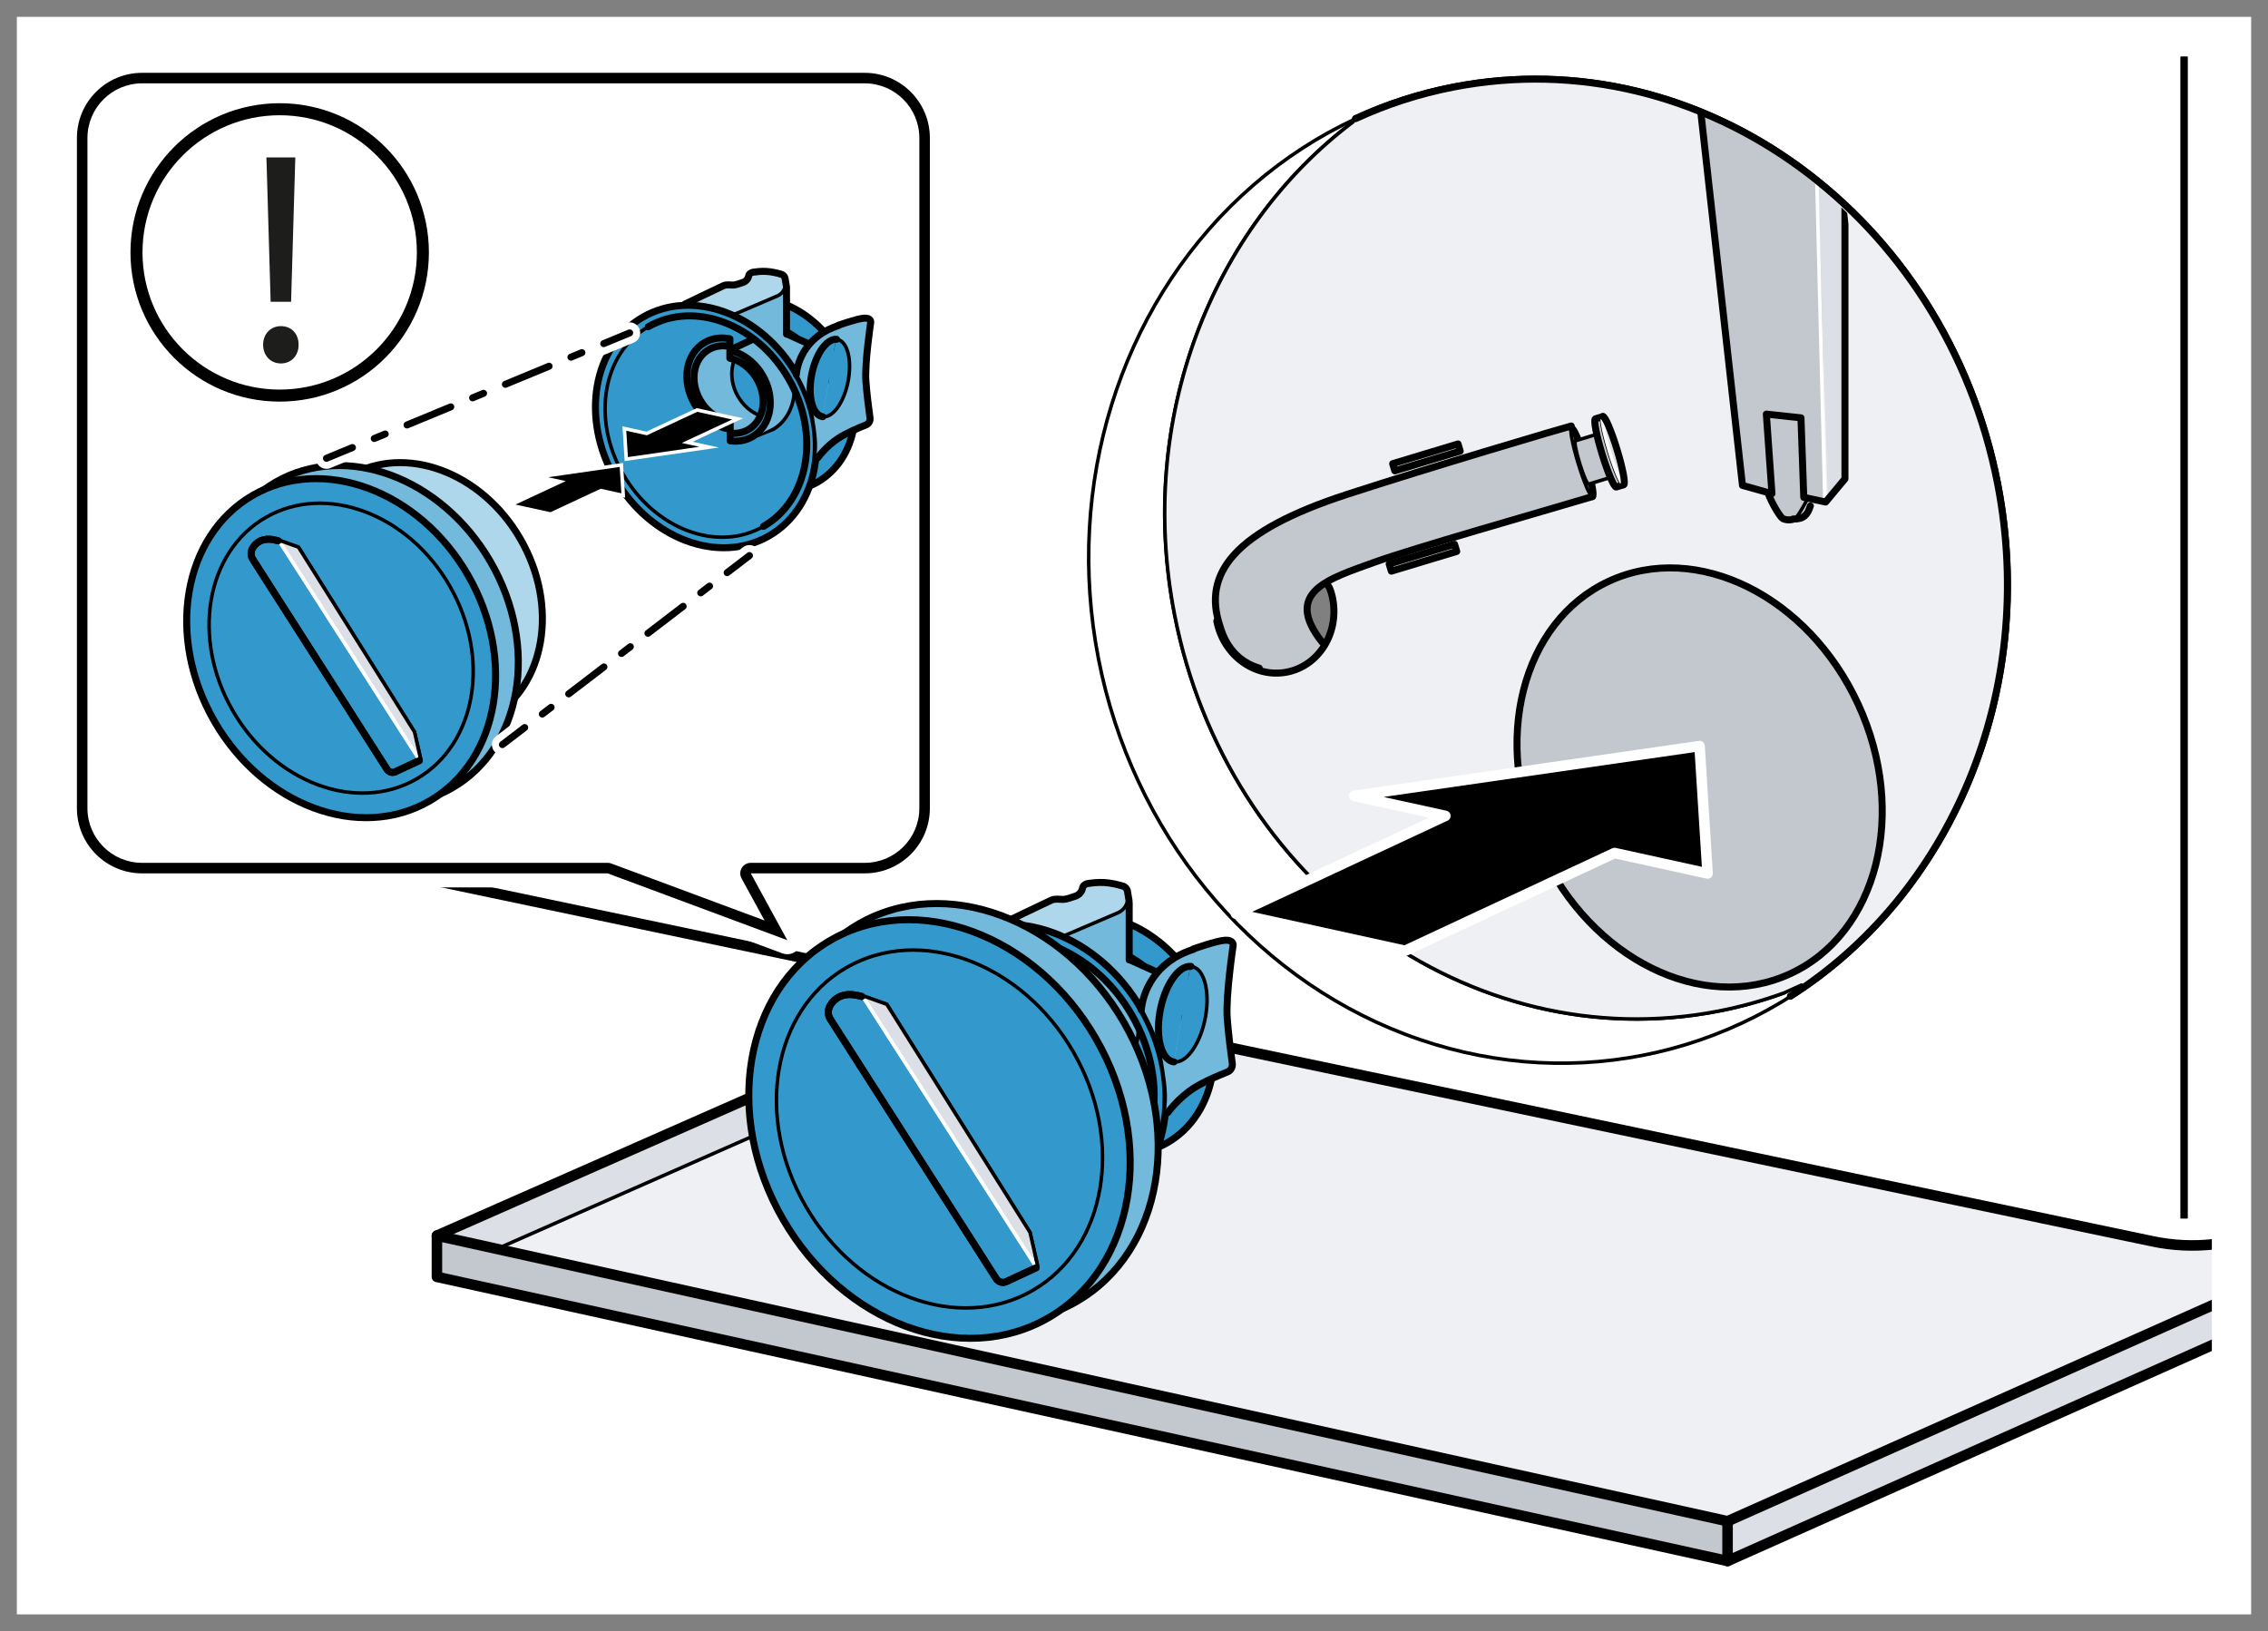 <?xml version="1.0" encoding="utf-8"?>
<!-- Generator: Adobe Illustrator 26.0.3, SVG Export Plug-In . SVG Version: 6.00 Build 0)  -->
<svg version="1.1" xmlns="http://www.w3.org/2000/svg" xmlns:xlink="http://www.w3.org/1999/xlink" x="0px" y="0px"
	 width="161.575px" height="116.22px" viewBox="0 0 161.575 116.22" enable-background="new 0 0 161.575 116.22"
	 xml:space="preserve">
<rect x="0" y="0" width="161.575" height="116.22" fill="#333333" stroke="none"/>
<g id="background">
	<rect x="0.598" y="0.76" fill="#FFFFFF" width="160.379" height="114.622"/>
</g>
<g id="border">
	<g>
		<path fill="#FFFFFF" d="M157.575,4v108.22H4V4H157.575 M161.575,0H0v116.22h161.575V0L161.575,0z"/>
		<path fill="#808080" d="M160.375,1.2v113.82H1.2V1.2H160.375 M161.575,0H0v116.22h161.575V0L161.575,0z"/>
	</g>
</g>
<g id="graphic_1_">
	<g>
		<defs>
			<polyline id="SVGID_1_" points="157.575,4.039 157.575,112.259 4,112.259 4,4.039 157.575,4.039 			"/>
		</defs>
		<clipPath id="SVGID_00000054945169137702477790000007466577035346513286_">
			<use xlink:href="#SVGID_1_"  overflow="visible"/>
		</clipPath>
		<g clip-path="url(#SVGID_00000054945169137702477790000007466577035346513286_)">
			<defs>
				<path id="SVGID_00000123422794177520940220000004197916606452779415_" d="M45.173,65.724l108.18,22.718
					c2.883,0.605,5.885,0.269,8.562-0.959l29.627-13.526l19.982,8.692l-94.8,43.2l-109.2-30l35.6-27.893L45.173,65.724z"/>
			</defs>
			<clipPath id="SVGID_00000134241510999331645560000016127529793964960183_">
				<use xlink:href="#SVGID_00000123422794177520940220000004197916606452779415_"  overflow="visible"/>
			</clipPath>
			<polygon clip-path="url(#SVGID_00000134241510999331645560000016127529793964960183_)" fill="#EFF0F4" points="219.937,68.063 
				123.074,111.218 31.127,90.87 126.324,48.916 			"/>
			<polygon clip-path="url(#SVGID_00000134241510999331645560000016127529793964960183_)" fill="#C3C8CE" points="123.074,111.218 
				31.127,90.974 31.127,88.037 123.074,108.384 			"/>
			<polygon clip-path="url(#SVGID_00000134241510999331645560000016127529793964960183_)" fill="#DCDFE5" points="123.074,111.218 
				219.937,68.063 219.937,65.23 123.074,108.384 			"/>
			<polygon clip-path="url(#SVGID_00000134241510999331645560000016127529793964960183_)" fill="#DCDFE5" points="31.127,88.037 
				126.324,46.082 126.324,48.916 35.275,89.037 			"/>
			
				<line clip-path="url(#SVGID_00000134241510999331645560000016127529793964960183_)" fill="none" stroke="#000000" stroke-width="0.25" stroke-linecap="round" stroke-linejoin="round" stroke-miterlimit="10" x1="35.275" y1="89.037" x2="126.324" y2="48.916"/>
			
				<polyline clip-path="url(#SVGID_00000134241510999331645560000016127529793964960183_)" fill="none" stroke="#000000" stroke-width="0.75" stroke-linecap="round" stroke-linejoin="round" stroke-miterlimit="10" points="
				219.937,68.063 123.074,111.218 31.127,90.974 31.127,88.037 123.074,108.384 219.937,65.23 			"/>
			
				<line clip-path="url(#SVGID_00000134241510999331645560000016127529793964960183_)" fill="none" stroke="#000000" stroke-width="0.75" stroke-linecap="round" stroke-linejoin="round" stroke-miterlimit="10" x1="31.127" y1="88.037" x2="126.324" y2="46.082"/>
			
				<line clip-path="url(#SVGID_00000134241510999331645560000016127529793964960183_)" fill="none" stroke="#000000" stroke-width="0.75" stroke-linecap="round" stroke-linejoin="round" stroke-miterlimit="10" x1="123.074" y1="108.384" x2="123.074" y2="111.218"/>
		</g>
		<path clip-path="url(#SVGID_00000054945169137702477790000007466577035346513286_)" fill="#EFF0F4" d="M127.12,70.733
			c-1.507,0.552-3.073,0.991-4.693,1.305c-17.699,3.44-35.049-9.213-38.751-28.262c-2.717-13.977,2.668-27.513,12.719-35.09
			l0.181-0.232c2.19-1.011,4.526-1.775,6.985-2.252c17.699-3.44,35.049,9.213,38.751,28.262
			c2.895,14.893-3.409,29.286-14.755,36.502"/>
		
			<line clip-path="url(#SVGID_00000054945169137702477790000007466577035346513286_)" fill="none" stroke="#000000" stroke-width="0.5" stroke-miterlimit="10" x1="155.597" y1="86.811" x2="155.597" y2="-29.173"/>
		
			<ellipse transform="matrix(0.982 -0.191 0.191 0.982 -5.739 21.787)" clip-path="url(#SVGID_00000054945169137702477790000007466577035346513286_)" fill="none" stroke="#000000" stroke-width="0.25" stroke-linecap="round" stroke-linejoin="round" stroke-miterlimit="10" cx="110.265" cy="40.693" rx="32.647" ry="35.137"/>
		
			<path clip-path="url(#SVGID_00000054945169137702477790000007466577035346513286_)" fill="none" stroke="#000000" stroke-width="0.25" stroke-linecap="round" stroke-linejoin="round" stroke-miterlimit="10" d="
			M127.12,70.733c-1.507,0.552-3.073,0.991-4.693,1.305c-17.699,3.44-35.049-9.213-38.751-28.262
			c-2.717-13.977,2.668-27.513,12.719-35.09"/>
		
			<ellipse transform="matrix(0.982 -0.191 0.191 0.982 -8.351 24.177)" clip-path="url(#SVGID_00000054945169137702477790000007466577035346513286_)" fill="#C3C8CE" stroke="#000000" stroke-width="0.25" stroke-miterlimit="10" cx="121.37" cy="55.451" rx="13.26" ry="14.271"/>
		
			<ellipse transform="matrix(0.982 -0.191 0.191 0.982 -8.351 24.177)" clip-path="url(#SVGID_00000054945169137702477790000007466577035346513286_)" fill="none" stroke="#000000" stroke-width="0.25" stroke-miterlimit="10" cx="121.37" cy="55.451" rx="11.634" ry="12.522"/>
		<g clip-path="url(#SVGID_00000054945169137702477790000007466577035346513286_)">
			<defs>
				<path id="SVGID_00000057858236661460234120000008455878437644301459_" d="M120.87,7.951c3.958,1.664,7.603,4.123,10.726,7.224
					l0.924,8.126l-0.4,14.05c0,0-4.95,1.4-4.8,1.3c0.15-0.1-4.7-4.65-4.7-4.65l-2.1-25.3L120.87,7.951z"/>
			</defs>
			<clipPath id="SVGID_00000100368056683662074050000003412120447568662682_">
				<use xlink:href="#SVGID_00000057858236661460234120000008455878437644301459_"  overflow="visible"/>
			</clipPath>
			<g clip-path="url(#SVGID_00000100368056683662074050000003412120447568662682_)">
				<polygon fill="#C3C8CE" points="120.57,1.621 129.57,6.771 130.07,35.818 128.67,35.518 128.67,35.821 127.87,37.021 
					127.17,36.971 125.97,35.071 124.236,34.601 				"/>
				<polygon fill="#DCDFE5" points="129.32,6.004 131.37,6.204 131.57,33.951 130.22,35.701 				"/>
				
					<line fill="none" stroke="#FFFFFF" stroke-width="0.25" stroke-linecap="round" stroke-linejoin="round" x1="130.003" y1="35.651" x2="129.27" y2="6.438"/>
				<path fill="#DCDFE5" d="M129.57,35.651l-0.85-0.2l-0.7,1.454c0,0,0.5-0.2,0.65-0.25C128.82,36.604,129.57,35.651,129.57,35.651z
					"/>
				<polyline fill="none" stroke="#000000" stroke-width="0.5" stroke-linecap="round" stroke-linejoin="round" points="
					120.436,1.438 124.136,34.584 126.236,35.171 125.836,29.504 128.303,29.771 128.503,35.434 130.061,35.768 131.436,34.118 
					131.436,6.238 				"/>
				<path fill="none" stroke="#000000" stroke-width="0.25" stroke-linecap="round" stroke-linejoin="round" d="M127.673,37.018
					c0.091-0.021,0.177-0.058,0.247-0.114c0.25-0.2,0.9-1.454,0.9-1.454"/>
				<path fill="none" stroke="#000000" stroke-width="0.5" stroke-linecap="round" stroke-linejoin="round" d="M125.97,35.154
					c0.25,0.7,0.85,1.7,1.05,1.8c0.144,0.072,0.418,0.118,0.653,0.064"/>
				<path fill="none" stroke="#000000" stroke-width="0.5" stroke-linecap="round" stroke-linejoin="round" d="M127.745,36.979
					c0.725,0.025,1.025-0.279,1.225-0.929"/>
			</g>
		</g>
		
			<path clip-path="url(#SVGID_00000054945169137702477790000007466577035346513286_)" fill="none" stroke="#000000" stroke-width="0.5" stroke-linecap="round" stroke-linejoin="round" stroke-miterlimit="10" d="
			M96.576,8.454c2.19-1.011,4.526-1.775,6.985-2.252c17.699-3.44,35.049,9.213,38.751,28.262
			c2.895,14.893-3.409,29.286-14.755,36.502"/>
		<g clip-path="url(#SVGID_00000054945169137702477790000007466577035346513286_)">
			<path fill="#808080" d="M94.411,41.751c0.225,0.225,0.504,0.763,0.528,0.891c0.477,2.453-0.984,4.801-3.263,5.244
				s-4.513-1.186-4.99-3.639"/>
			<path fill="#C3C8CE" d="M86.886,42.151c0-0.65,0.293-3.405,4.725-5.3c3.45-1.475,20.375-6.55,20.375-6.55s0.1,1.65,0.45,2.75
				c0.35,1.1,1.15,2.35,1.15,2.35s-15.95,4.65-17.75,5.4c-1.446,0.602-3.55,1.7-2.4,3.55c0.693,1.115,1,1.75,0.85,1.85
				c-0.15,0.1-2.35,3-5.4,1.15C85.836,45.501,86.886,42.551,86.886,42.151z"/>
			
				<path fill="none" stroke="#000000" stroke-width="0.5" stroke-linecap="round" stroke-linejoin="round" stroke-miterlimit="10" d="
				M94.559,41.651c0.225,0.225,0.356,0.863,0.381,0.991c0.477,2.453-0.984,4.801-3.263,5.244s-4.513-1.186-4.99-3.639"/>
			
				<path fill="none" stroke="#000000" stroke-width="0.5" stroke-linecap="round" stroke-linejoin="round" stroke-miterlimit="10" d="
				M111.936,30.351c-0.418,0.098-10.242,3.003-15.982,4.876c-8.045,2.624-10.295,5.624-9.045,9.374c0.117,0.352,0.6,2.35,2.8,3"/>
			
				<path fill="none" stroke="#000000" stroke-width="0.5" stroke-linecap="round" stroke-linejoin="round" stroke-miterlimit="10" d="
				M94.186,45.751c-2.85-3.6,0.572-4.544,3.75-5.7c2.612-0.95,11.82-3.572,15.509-4.67"/>
			
				<path fill="none" stroke="#000000" stroke-width="0.25" stroke-linecap="round" stroke-linejoin="round" stroke-miterlimit="9.042" d="
				M113.446,35.381c-0.147,0.045-0.598-1.007-1.008-2.348c-0.41-1.342-0.624-2.466-0.477-2.511"/>
			
				<path fill="none" stroke="#000000" stroke-width="0.5" stroke-linecap="round" stroke-linejoin="round" stroke-miterlimit="9.042" d="
				M111.96,30.521c0.147-0.045,0.598,1.007,1.008,2.348c0.41,1.342,0.624,2.466,0.477,2.511"/>
			
				<path fill="#C3C8CE" stroke="#000000" stroke-width="0.25" stroke-linecap="round" stroke-linejoin="round" stroke-miterlimit="9.042" d="
				M113.684,30.963l-1.453,0.444c-0.093,0.028,0.043,0.743,0.303,1.596c0.261,0.853,0.548,1.521,0.641,1.492l1.503-0.459"/>
			
				<path fill="#C3C8CE" stroke="#000000" stroke-width="0.5" stroke-linecap="round" stroke-linejoin="round" stroke-miterlimit="9.042" d="
				M114.19,29.678l-0.531,0.162c-0.147,0.045,0.067,1.169,0.477,2.511c0.41,1.342,0.862,2.393,1.008,2.348l0.468-0.143"/>
			
				<ellipse transform="matrix(0.956 -0.292 0.292 0.956 -4.365 35.006)" fill="#DCDFE5" stroke="#000000" stroke-width="0.25" stroke-linecap="round" stroke-linejoin="round" stroke-miterlimit="9.042" cx="114.933" cy="32.107" rx="0.278" ry="2.541"/>
			
				<path fill="none" stroke="#FFFFFF" stroke-width="0.25" stroke-linecap="round" stroke-linejoin="round" stroke-miterlimit="9.042" d="
				M115.675,34.537c-0.147,0.045-0.598-1.007-1.008-2.348c-0.41-1.342-0.624-2.466-0.477-2.511"/>
			
				<path fill="none" stroke="#000000" stroke-width="0.5" stroke-linecap="round" stroke-linejoin="round" stroke-miterlimit="9.042" d="
				M114.19,29.678c0.147-0.045,0.598,1.007,1.008,2.348c0.41,1.342,0.624,2.466,0.477,2.511"/>
		</g>
		
			<rect x="99.22" y="32.368" transform="matrix(0.957 -0.289 0.289 0.957 -5.093 30.735)" clip-path="url(#SVGID_00000054945169137702477790000007466577035346513286_)" fill="none" stroke="#000000" stroke-width="0.5" stroke-linecap="round" stroke-linejoin="round" stroke-miterlimit="9.042" width="4.867" height="0.533"/>
		
			<rect x="98.97" y="39.518" transform="matrix(0.957 -0.289 0.289 0.957 -7.168 30.967)" clip-path="url(#SVGID_00000054945169137702477790000007466577035346513286_)" fill="none" stroke="#000000" stroke-width="0.5" stroke-linecap="round" stroke-linejoin="round" stroke-miterlimit="9.042" width="4.867" height="0.533"/>
		<path clip-path="url(#SVGID_00000054945169137702477790000007466577035346513286_)" fill="#EFF0F4" d="M127.12,70.733
			c-1.507,0.552-3.073,0.991-4.693,1.305c-17.699,3.44-35.049-9.213-38.751-28.262c-2.717-13.977,2.668-27.513,12.719-35.09
			l0.181-0.232c2.19-1.011,4.526-1.775,6.985-2.252c17.699-3.44,35.049,9.213,38.751,28.262
			c2.895,14.893-3.409,29.286-14.755,36.502"/>
		
			<line clip-path="url(#SVGID_00000054945169137702477790000007466577035346513286_)" fill="none" stroke="#000000" stroke-width="0.5" stroke-miterlimit="10" x1="155.597" y1="86.811" x2="155.597" y2="-29.173"/>
		
			<path clip-path="url(#SVGID_00000054945169137702477790000007466577035346513286_)" fill="none" stroke="#000000" stroke-width="0.25" stroke-linecap="round" stroke-linejoin="round" stroke-miterlimit="10" d="
			M96.395,8.686c-10.051,7.577-15.436,21.113-12.719,35.09c3.703,19.049,21.052,31.703,38.751,28.262
			c1.62-0.315,3.186-0.754,4.693-1.305l1.215-0.549"/>
		<g clip-path="url(#SVGID_00000054945169137702477790000007466577035346513286_)">
			<defs>
				<path id="SVGID_00000028312831431006959440000016042313316536377521_" d="M120.87,7.951c3.958,1.664,7.603,4.123,10.726,7.224
					l0.924,8.126l-0.4,14.05c0,0-4.95,1.4-4.8,1.3c0.15-0.1-4.7-4.65-4.7-4.65l-2.1-25.3L120.87,7.951z"/>
			</defs>
			<clipPath id="SVGID_00000127005887572921843350000004890215215670991542_">
				<use xlink:href="#SVGID_00000028312831431006959440000016042313316536377521_"  overflow="visible"/>
			</clipPath>
			<g clip-path="url(#SVGID_00000127005887572921843350000004890215215670991542_)">
				<polygon fill="#C3C8CE" points="120.57,1.621 129.57,6.771 130.07,35.818 128.67,35.518 128.67,35.821 127.87,37.021 
					127.17,36.971 125.97,35.071 124.236,34.601 				"/>
				<polygon fill="#DCDFE5" points="129.32,6.004 131.37,6.204 131.57,33.951 130.22,35.701 				"/>
				
					<line fill="none" stroke="#FFFFFF" stroke-width="0.25" stroke-linecap="round" stroke-linejoin="round" x1="130.003" y1="35.651" x2="129.27" y2="6.438"/>
				<path fill="#DCDFE5" d="M129.57,35.651l-0.85-0.2l-0.7,1.454c0,0,0.5-0.2,0.65-0.25C128.82,36.604,129.57,35.651,129.57,35.651z
					"/>
				<polyline fill="none" stroke="#000000" stroke-width="0.5" stroke-linecap="round" stroke-linejoin="round" points="
					120.436,1.438 124.136,34.584 126.236,35.171 125.836,29.504 128.303,29.771 128.503,35.434 130.061,35.768 131.436,34.118 
					131.436,6.238 				"/>
				<path fill="none" stroke="#000000" stroke-width="0.25" stroke-linecap="round" stroke-linejoin="round" d="M127.673,37.018
					c0.091-0.021,0.177-0.058,0.247-0.114c0.25-0.2,0.9-1.454,0.9-1.454"/>
				<path fill="none" stroke="#000000" stroke-width="0.5" stroke-linecap="round" stroke-linejoin="round" d="M125.97,35.154
					c0.25,0.7,0.85,1.7,1.05,1.8c0.144,0.072,0.418,0.118,0.653,0.064"/>
				<path fill="none" stroke="#000000" stroke-width="0.5" stroke-linecap="round" stroke-linejoin="round" d="M127.745,36.979
					c0.725,0.025,1.025-0.279,1.225-0.929"/>
			</g>
		</g>
		
			<path clip-path="url(#SVGID_00000054945169137702477790000007466577035346513286_)" fill="none" stroke="#000000" stroke-width="0.5" stroke-linecap="round" stroke-linejoin="round" stroke-miterlimit="10" d="
			M96.576,8.454c2.19-1.011,4.526-1.775,6.985-2.252c17.699-3.44,35.049,9.213,38.751,28.262
			c2.895,14.893-3.409,29.286-14.755,36.502"/>
		<g clip-path="url(#SVGID_00000054945169137702477790000007466577035346513286_)">
			<path fill="#808080" d="M94.411,41.751c0.225,0.225,0.504,0.763,0.528,0.891c0.477,2.453-0.984,4.801-3.263,5.244
				s-4.513-1.186-4.99-3.639"/>
			<path fill="#C3C8CE" d="M86.886,42.151c0-0.65,0.293-3.405,4.725-5.3c3.45-1.475,20.375-6.55,20.375-6.55s0.1,1.65,0.45,2.75
				c0.35,1.1,1.15,2.35,1.15,2.35s-15.95,4.65-17.75,5.4c-1.446,0.602-3.55,1.7-2.4,3.55c0.693,1.115,1,1.75,0.85,1.85
				c-0.15,0.1-2.35,3-5.4,1.15C85.836,45.501,86.886,42.551,86.886,42.151z"/>
			
				<path fill="none" stroke="#000000" stroke-width="0.5" stroke-linecap="round" stroke-linejoin="round" stroke-miterlimit="10" d="
				M94.559,41.651c0.225,0.225,0.356,0.863,0.381,0.991c0.477,2.453-0.984,4.801-3.263,5.244s-4.513-1.186-4.99-3.639"/>
			
				<path fill="none" stroke="#000000" stroke-width="0.5" stroke-linecap="round" stroke-linejoin="round" stroke-miterlimit="10" d="
				M111.936,30.351c-0.418,0.098-10.242,3.003-15.982,4.876c-8.045,2.624-10.295,5.624-9.045,9.374c0.117,0.352,0.6,2.35,2.8,3"/>
			
				<path fill="none" stroke="#000000" stroke-width="0.5" stroke-linecap="round" stroke-linejoin="round" stroke-miterlimit="10" d="
				M94.186,45.751c-2.85-3.6,0.572-4.544,3.75-5.7c2.612-0.95,11.82-3.572,15.509-4.67"/>
			
				<path fill="none" stroke="#000000" stroke-width="0.25" stroke-linecap="round" stroke-linejoin="round" stroke-miterlimit="9.042" d="
				M113.446,35.381c-0.147,0.045-0.598-1.007-1.008-2.348c-0.41-1.342-0.624-2.466-0.477-2.511"/>
			
				<path fill="none" stroke="#000000" stroke-width="0.5" stroke-linecap="round" stroke-linejoin="round" stroke-miterlimit="9.042" d="
				M111.96,30.521c0.147-0.045,0.598,1.007,1.008,2.348c0.41,1.342,0.624,2.466,0.477,2.511"/>
			
				<path fill="#C3C8CE" stroke="#000000" stroke-width="0.25" stroke-linecap="round" stroke-linejoin="round" stroke-miterlimit="9.042" d="
				M113.684,30.963l-1.453,0.444c-0.093,0.028,0.043,0.743,0.303,1.596c0.261,0.853,0.548,1.521,0.641,1.492l1.503-0.459"/>
			
				<path fill="#C3C8CE" stroke="#000000" stroke-width="0.5" stroke-linecap="round" stroke-linejoin="round" stroke-miterlimit="9.042" d="
				M114.19,29.678l-0.531,0.162c-0.147,0.045,0.067,1.169,0.477,2.511c0.41,1.342,0.862,2.393,1.008,2.348l0.468-0.143"/>
			
				<ellipse transform="matrix(0.956 -0.292 0.292 0.956 -4.365 35.006)" fill="#DCDFE5" stroke="#000000" stroke-width="0.25" stroke-linecap="round" stroke-linejoin="round" stroke-miterlimit="9.042" cx="114.933" cy="32.107" rx="0.278" ry="2.541"/>
			
				<path fill="none" stroke="#FFFFFF" stroke-width="0.25" stroke-linecap="round" stroke-linejoin="round" stroke-miterlimit="9.042" d="
				M115.675,34.537c-0.147,0.045-0.598-1.007-1.008-2.348c-0.41-1.342-0.624-2.466-0.477-2.511"/>
			
				<path fill="none" stroke="#000000" stroke-width="0.5" stroke-linecap="round" stroke-linejoin="round" stroke-miterlimit="9.042" d="
				M114.19,29.678c0.147-0.045,0.598,1.007,1.008,2.348c0.41,1.342,0.624,2.466,0.477,2.511"/>
		</g>
		
			<rect x="99.22" y="32.368" transform="matrix(0.957 -0.289 0.289 0.957 -5.093 30.735)" clip-path="url(#SVGID_00000054945169137702477790000007466577035346513286_)" fill="none" stroke="#000000" stroke-width="0.5" stroke-linecap="round" stroke-linejoin="round" stroke-miterlimit="9.042" width="4.867" height="0.533"/>
		
			<rect x="98.97" y="39.518" transform="matrix(0.957 -0.289 0.289 0.957 -7.168 30.967)" clip-path="url(#SVGID_00000054945169137702477790000007466577035346513286_)" fill="none" stroke="#000000" stroke-width="0.5" stroke-linecap="round" stroke-linejoin="round" stroke-miterlimit="9.042" width="4.867" height="0.533"/>
		
			<path clip-path="url(#SVGID_00000054945169137702477790000007466577035346513286_)" fill="none" stroke="#000000" stroke-width="0.75" stroke-linecap="round" stroke-linejoin="round" stroke-miterlimit="10" d="
			M7.792,57.874l145.561,30.568c2.883,0.605,5.885,0.269,8.562-0.959l29.627-13.526"/>
		
			<ellipse transform="matrix(0.908 -0.418 0.418 0.908 -12.043 55.776)" clip-path="url(#SVGID_00000054945169137702477790000007466577035346513286_)" fill="#C3C8CE" stroke="#000000" stroke-width="0.5" stroke-miterlimit="10" cx="121.137" cy="55.343" rx="12.447" ry="15.409"/>
		<g clip-path="url(#SVGID_00000054945169137702477790000007466577035346513286_)">
			<g>
				
					<ellipse transform="matrix(0.866 -0.5 0.5 0.866 -26.316 49.237)" fill="#3399CC" stroke="#000000" stroke-width="0.5" stroke-linecap="round" stroke-linejoin="round" stroke-miterlimit="10" cx="78.719" cy="73.725" rx="7.364" ry="8.884"/>
				
					<ellipse transform="matrix(0.866 -0.5 0.5 0.866 -26.316 49.237)" fill="#73B9DC" stroke="#000000" stroke-width="0.25" stroke-linecap="round" stroke-linejoin="round" stroke-miterlimit="10" cx="78.719" cy="73.725" rx="5.511" ry="6.648"/>
				<path fill="#73B9DC" d="M82.307,69.207l-1.775-0.8l-0.087-0.014v-4.074l-0.013-0.162l-0.107-0.635
					c-0.022-0.183-0.148-0.337-0.325-0.389c-0.316-0.095-0.843-0.23-1.339-0.255c-0.495-0.025-0.845,0.029-1.162,0.072
					c-0.168,0.022-0.38,0.166-0.38,0.335l0,0c-0.056,0.258-0.239,0.469-0.488,0.558c-0.305,0.109-0.702,0.238-0.881,0.238
					c-0.31,0-0.572-0.065-0.844,0.051c-0.272,0.116-3.4,1.625-3.4,1.625l-0.163,0.114c3.455-0.179,7.15,1.774,9.498,5.27
					L82.307,69.207z"/>
				<path fill="#AFD7EB" d="M71.507,65.757c0,0,3.128-1.509,3.4-1.625c0.271-0.116,0.534-0.051,0.844-0.051
					c0.179,0,0.576-0.128,0.881-0.238c0.248-0.089,0.432-0.3,0.488-0.558l0,0c0-0.169,0.212-0.313,0.38-0.335
					c0.316-0.042,0.667-0.097,1.162-0.072c0.496,0.025,1.023,0.16,1.339,0.255c0.177,0.053,0.303,0.206,0.325,0.389l0.107,0.635
					l-0.03-0.202l-0.109,0.353c-0.101,0.327-0.34,0.592-0.654,0.727l-3.772,1.612l-0.128,0.098c-1.44-0.649-2.959-0.955-4.433-0.872
					L71.507,65.757z"/>
				
					<ellipse transform="matrix(0.866 -0.5 0.5 0.866 -28.434 46.931)" fill="#3399CC" stroke="#000000" stroke-width="0.5" stroke-linecap="round" stroke-linejoin="round" stroke-miterlimit="10" cx="73.357" cy="76.523" rx="9.204" ry="11.105"/>
				
					<path fill="none" stroke="#000000" stroke-width="0.5" stroke-linecap="round" stroke-linejoin="round" stroke-miterlimit="10" d="
					M80.934,72.922c0.186,1.469-0.541,3.021-1.715,3.699"/>
				
					<line fill="none" stroke="#000000" stroke-width="0.5" stroke-linecap="round" stroke-linejoin="round" stroke-miterlimit="10" x1="77.868" y1="77.166" x2="79.219" y2="76.621"/>
				
					<line fill="none" stroke="#000000" stroke-width="0.5" stroke-linecap="round" stroke-miterlimit="10" x1="80.445" y1="64.319" x2="80.445" y2="68.392"/>
				<path fill="none" stroke="#000000" stroke-width="0.5" stroke-linecap="round" stroke-miterlimit="10" d="M71.507,65.757
					c0,0,3.128-1.509,3.4-1.625c0.271-0.116,0.534-0.051,0.844-0.051c0.179,0,0.576-0.128,0.881-0.238
					c0.248-0.089,0.432-0.3,0.488-0.558l0,0c0-0.169,0.212-0.313,0.38-0.335c0.316-0.042,0.667-0.097,1.162-0.072
					c0.496,0.025,1.023,0.16,1.339,0.255c0.177,0.053,0.303,0.206,0.325,0.389l0.107,0.635"/>
				
					<line fill="none" stroke="#000000" stroke-width="0.5" stroke-linecap="round" stroke-miterlimit="10" x1="80.532" y1="68.407" x2="82.307" y2="69.207"/>
				<path fill="none" stroke="#000000" stroke-width="0.25" stroke-linecap="round" stroke-miterlimit="10" d="M80.402,63.955
					l-0.109,0.353c-0.101,0.327-0.34,0.592-0.654,0.727l-3.772,1.612"/>
				<path fill="#73B9DC" d="M87.229,66.975c-0.621,0.04-2.169,0.639-2.169,0.639s-0.593,0.094-1.264,0.401h-0.003
					c-1.263,0.63-2.117,1.931-2.306,3.544l-0.093,0.235c0.683,1.248,1.235,2.413,1.462,3.878c0.211,1.353,0.408,2.446,0.176,3.635
					c0.065-0.078,0.895-1.099,1.947-1.779c0.754-0.484,1.825-0.931,2.409-1.158c0.248-0.096,0.397-0.348,0.36-0.611
					c-0.099-0.705-0.279-2.098-0.363-3.234c-0.115-1.589,0.428-5.199,0.428-5.199S87.85,66.938,87.229,66.975z M85.845,72.376
					c-0.323,1.881-1.313,3.349-2.213,3.274c-0.9-0.075-1.369-1.657-1.046-3.538s1.313-3.349,2.213-3.274
					C85.699,68.912,86.167,70.495,85.845,72.376z"/>
				<path fill="#3399CC" d="M83.632,75.65c-0.9-0.075-1.369-1.657-1.046-3.538s1.313-3.349,2.213-3.274"/>
				<path fill="#3399CC" d="M84.799,68.837c0.9,0.075,1.369,1.657,1.046,3.538c-0.323,1.881-1.313,3.349-2.213,3.274"/>
				<path fill="none" stroke="#000000" stroke-width="0.25" stroke-linecap="round" stroke-miterlimit="10" d="M84.843,68.851
					c0.901,0.074,1.369,1.658,1.047,3.539c-0.323,1.881-1.314,3.346-2.215,3.273c-0.015-0.001-0.03-0.003-0.044-0.005"/>
				<path fill="none" stroke="#000000" stroke-width="0.5" stroke-linecap="round" stroke-miterlimit="10" d="M83.631,75.658
					c-0.872-0.121-1.319-1.684-1.002-3.534c0.323-1.881,1.314-3.346,2.215-3.273"/>
				<path fill="none" stroke="#000000" stroke-width="0.5" stroke-linecap="round" stroke-miterlimit="10" d="M85.023,67.61
					c0,0,1.629-0.582,2.25-0.621c0.621-0.039,0.582,0.349,0.582,0.349s-0.543,3.608-0.427,5.199c0.083,1.136,0.265,2.53,0.362,3.233
					c0.036,0.263-0.111,0.515-0.359,0.612c-0.586,0.229-1.656,0.675-2.409,1.16c-1.086,0.698-1.841,1.739-1.841,1.739"/>
				<path fill="#73B9DC" d="M75.551,69.759l1.993-0.938l0.012-0.016c1.19,0.903,2.252,2.088,3.077,3.517
					c0.061,0.106,0.121,0.213,0.178,0.319l0.122,0.281c0.186,1.469-0.541,3.021-1.715,3.699l-1.962,0.996l-0.09-0.059
					c0.095-0.042,0.189-0.09,0.281-0.142c1.663-0.96,2.072-3.364,0.913-5.37c-0.688-1.192-1.775-1.975-2.893-2.213"/>
				<path fill="#73B9DC" d="M75.855,70.682l-0.394-0.167V69.49c-0.636-0.138-1.284-0.063-1.847,0.261
					c-1.377,0.795-1.715,2.785-0.756,4.446c0.618,1.071,1.625,1.743,2.631,1.873l0.005,0.685c1.838,0.737,2.6-1.201,2.6-1.201
					c-0.75-0.289-1.448-0.874-1.919-1.69C75.563,72.806,75.479,71.614,75.855,70.682"/>
				
					<path fill="#3399CC" stroke="#000000" stroke-width="0.5" stroke-linecap="round" stroke-linejoin="round" stroke-miterlimit="10" d="
					M75.489,76.071c-1.006-0.13-2.013-0.802-2.631-1.873c-0.959-1.661-0.62-3.651,0.756-4.446c0.562-0.325,1.211-0.4,1.847-0.261
					l0.007-0.683c-0.763-0.162-1.54-0.07-2.215,0.319c-1.663,0.96-2.072,3.364-0.913,5.37c0.742,1.285,1.947,2.095,3.154,2.258
					L75.489,76.071z"/>
				
					<path fill="none" stroke="#000000" stroke-width="0.25" stroke-linecap="round" stroke-linejoin="round" stroke-miterlimit="10" d="
					M78.093,75.555c-0.75-0.289-1.448-0.874-1.919-1.69c-0.611-1.058-0.695-2.251-0.32-3.182"/>
				
					<path fill="#3399CC" stroke="#000000" stroke-width="0.5" stroke-linecap="round" stroke-linejoin="round" stroke-miterlimit="10" d="
					M75.489,77.096c0.554,0.071,1.109-0.022,1.598-0.304c1.377-0.795,1.715-2.785,0.756-4.446c-0.567-0.982-1.461-1.629-2.382-1.829
					l0.007-0.683c1.118,0.238,2.204,1.021,2.893,2.213c1.158,2.006,0.749,4.41-0.913,5.37c-0.598,0.345-1.276,0.457-1.954,0.365
					L75.489,77.096z"/>
				
					<line fill="none" stroke="#000000" stroke-width="0.5" stroke-linecap="round" stroke-linejoin="round" stroke-miterlimit="10" x1="75.551" y1="69.759" x2="77.544" y2="68.821"/>
				
					<path fill="none" stroke="#000000" stroke-width="0.25" stroke-linecap="round" stroke-linejoin="round" stroke-miterlimit="10" d="
					M78.425,85.303c-4.019,2.32-9.546,0.271-12.346-4.578c-2.799-4.849-1.811-10.66,2.208-12.981"/>
				
					<path fill="none" stroke="#000000" stroke-width="0.5" stroke-linecap="round" stroke-linejoin="round" stroke-miterlimit="10" d="
					M68.288,67.744c4.019-2.32,9.546-0.271,12.346,4.578c2.799,4.849,1.811,10.66-2.208,12.981"/>
				<path fill="none" stroke="#000000" stroke-width="0.5" stroke-linecap="round" stroke-miterlimit="10" d="M85.007,67.644
					c-2.762,0.888-3.589,3.056-3.702,4.318"/>
			</g>
			
				<ellipse transform="matrix(0.866 -0.5 0.5 0.866 -30.41 45.087)" fill="#73B9DC" stroke="#000000" stroke-width="0.5" stroke-miterlimit="10" cx="68.928" cy="79.289" rx="12.871" ry="15.529"/>
			
				<ellipse transform="matrix(0.866 -0.5 0.5 0.866 -31.254 44.243)" fill="#3399CC" stroke="#000000" stroke-width="0.5" stroke-miterlimit="10" cx="66.932" cy="80.442" rx="12.871" ry="15.529"/>
			
				<ellipse transform="matrix(0.866 -0.5 0.5 0.866 -31.254 44.243)" fill="none" stroke="#000000" stroke-width="0.25" stroke-miterlimit="10" cx="66.932" cy="80.442" rx="11.005" ry="13.277"/>
			<g>
				<polygon fill="#DCDFE5" points="61.423,70.954 63.201,71.495 73.448,87.909 73.754,90.183 				"/>
				
					<line fill="none" stroke="#FFFFFF" stroke-width="0.25" stroke-linecap="round" stroke-linejoin="round" x1="73.765" y1="90.176" x2="61.5" y2="71.044"/>
				<path fill="none" stroke="#000000" stroke-width="0.25" stroke-linecap="round" stroke-linejoin="round" d="M73.686,90.418
					c0.051-0.012,0.238-0.091,0.229-0.262l-0.535-2.349L63.177,71.555l-1.546-0.554"/>
				<path fill="none" stroke="#000000" stroke-width="0.5" stroke-linecap="round" stroke-linejoin="round" d="M73.805,90.328
					l-2.168,1.009c-0.249,0.086-0.525-0.011-0.666-0.234l-11.82-18.492c-0.337-0.537-0.039-1.169,0.526-1.524
					c0.565-0.355,1.236-0.225,1.713-0.092"/>
				<polygon fill="#DCDFE5" points="61.423,70.954 63.201,71.495 73.448,87.909 73.754,90.183 				"/>
				
					<line fill="none" stroke="#FFFFFF" stroke-width="0.25" stroke-linecap="round" stroke-linejoin="round" x1="73.765" y1="90.176" x2="61.5" y2="71.044"/>
				<path fill="none" stroke="#000000" stroke-width="0.25" stroke-linecap="round" stroke-linejoin="round" d="M73.686,90.418
					c0.051-0.012,0.238-0.091,0.229-0.262l-0.535-2.349L63.177,71.555l-1.546-0.554"/>
				<path fill="none" stroke="#000000" stroke-width="0.5" stroke-linecap="round" stroke-linejoin="round" d="M73.805,90.328
					l-2.168,1.009c-0.249,0.086-0.525-0.011-0.666-0.234l-11.82-18.492c-0.337-0.537-0.039-1.169,0.526-1.524
					c0.565-0.355,1.236-0.225,1.713-0.092"/>
			</g>
		</g>
		<polyline clip-path="url(#SVGID_00000054945169137702477790000007466577035346513286_)" fill="none" points="157.575,4.039 
			157.575,112.259 4,112.259 4,4.039 157.575,4.039 		"/>
	</g>
</g>
<g id="magnifier">
	<g id="XMLID_7_">
		<g>
			<g id="Grauer_Rahmen_26_">
				<path fill="#FFFFFF" d="M56.087,67.484c-0.059,0-0.117-0.01-0.174-0.031l-12.715-4.729H10.121c-2.834,0-5.141-2.306-5.141-5.14
					V9.829c0-2.835,2.306-5.141,5.141-5.141h51.482c2.834,0,5.141,2.306,5.141,5.141v47.755c0,2.834-2.306,5.14-5.141,5.14h-7.274
					l2.196,4.021c0.1,0.183,0.076,0.409-0.061,0.566C56.368,67.424,56.229,67.484,56.087,67.484z"/>
				<path fill="#FFFFFF" d="M61.604,5.189c2.564,0,4.641,2.078,4.641,4.641v47.755c0,2.562-2.077,4.64-4.641,4.64h-8.117l2.6,4.76
					l-12.8-4.76H10.121c-2.563,0-4.641-2.077-4.641-4.64V9.829c0-2.562,2.078-4.641,4.641-4.641H61.604 M61.604,4.189H10.121
					c-3.11,0-5.641,2.53-5.641,5.641v47.755c0,3.11,2.53,5.64,5.641,5.64h32.986l12.631,4.698c0.114,0.042,0.232,0.063,0.348,0.063
					c0.285,0,0.563-0.122,0.756-0.346c0.273-0.316,0.322-0.768,0.122-1.134l-1.792-3.281h6.431c3.11,0,5.641-2.53,5.641-5.64V9.829
					C67.244,6.719,64.714,4.189,61.604,4.189L61.604,4.189z"/>
				<path fill="#FFFFFF" d="M61.604,7.189c1.456,0,2.641,1.185,2.641,2.641v47.755c0,1.456-1.185,2.64-2.641,2.64h-8.117
					c-0.706,0-1.36,0.372-1.72,0.98c-0.36,0.607-0.374,1.359-0.035,1.979l0.033,0.06l-7.781-2.894
					c-0.223-0.083-0.459-0.125-0.697-0.125H10.121c-1.456,0-2.641-1.184-2.641-2.64V9.829c0-1.456,1.185-2.641,2.641-2.641H61.604
					 M61.604,5.189H10.121c-2.562,0-4.641,2.078-4.641,4.641v47.755c0,2.562,2.078,4.64,4.641,4.64h33.166l12.8,4.76l-2.6-4.76
					h8.117c2.563,0,4.641-2.077,4.641-4.64V9.829C66.244,7.267,64.167,5.189,61.604,5.189L61.604,5.189z"/>
				<path d="M61.604,5.939c2.145,0,3.891,1.745,3.891,3.891v47.755c0,2.145-1.745,3.89-3.891,3.89h-8.117
					c-0.265,0-0.51,0.14-0.645,0.367c-0.135,0.228-0.14,0.51-0.013,0.742l1.637,2.998l-10.918-4.06
					c-0.084-0.031-0.172-0.047-0.261-0.047H10.121c-2.145,0-3.891-1.745-3.891-3.89V9.829c0-2.145,1.745-3.891,3.891-3.891H61.604
					 M61.604,5.189H10.121c-2.563,0-4.641,2.078-4.641,4.641v47.755c0,2.562,2.078,4.64,4.641,4.64h33.166l12.8,4.76l-2.6-4.76
					h8.117c2.564,0,4.641-2.077,4.641-4.64V9.829C66.244,7.267,64.167,5.189,61.604,5.189L61.604,5.189z"/>
			</g>
		</g>
	</g>
	<g>
		
			<ellipse transform="matrix(0.866 -0.5 0.5 0.866 -17.261 20.658)" fill="#AFD7EB" stroke="#000000" stroke-width="0.5" stroke-miterlimit="10" cx="29.917" cy="42.538" rx="8.266" ry="9.973"/>
		
			<ellipse transform="matrix(0.866 -0.5 0.5 0.866 -19.151 19.023)" fill="#73B9DC" stroke="#000000" stroke-width="0.5" stroke-miterlimit="10" cx="25.922" cy="45.248" rx="10.426" ry="12.578"/>
		
			<ellipse transform="matrix(0.866 -0.5 0.5 0.866 -19.834 18.339)" fill="#3399CC" stroke="#000000" stroke-width="0.5" stroke-miterlimit="10" cx="24.304" cy="46.181" rx="10.426" ry="12.578"/>
		
			<ellipse transform="matrix(0.866 -0.5 0.5 0.866 -19.834 18.339)" fill="none" stroke="#000000" stroke-width="0.25" stroke-miterlimit="10" cx="24.304" cy="46.181" rx="8.914" ry="10.754"/>
		<g>
			<polygon fill="#DCDFE5" points="19.843,38.496 21.283,38.934 29.583,52.23 29.831,54.072 			"/>
			
				<line fill="none" stroke="#FFFFFF" stroke-width="0.25" stroke-linecap="round" stroke-linejoin="round" x1="29.839" y1="54.066" x2="19.904" y2="38.569"/>
			<path fill="none" stroke="#000000" stroke-width="0.25" stroke-linecap="round" stroke-linejoin="round" d="M29.776,54.262
				c0.041-0.01,0.193-0.073,0.186-0.212l-0.433-1.903l-8.266-13.164l-1.252-0.449"/>
			<path fill="none" stroke="#000000" stroke-width="0.5" stroke-linecap="round" stroke-linejoin="round" d="M29.872,54.19
				l-1.756,0.817c-0.202,0.07-0.425-0.009-0.539-0.19l-9.574-14.979c-0.273-0.435-0.031-0.947,0.426-1.234
				c0.457-0.287,1.001-0.182,1.388-0.074"/>
			<polygon fill="#DCDFE5" points="19.843,38.496 21.283,38.934 29.583,52.23 29.831,54.072 			"/>
			
				<line fill="none" stroke="#FFFFFF" stroke-width="0.25" stroke-linecap="round" stroke-linejoin="round" x1="29.839" y1="54.066" x2="19.904" y2="38.569"/>
			<path fill="none" stroke="#000000" stroke-width="0.25" stroke-linecap="round" stroke-linejoin="round" d="M29.776,54.262
				c0.041-0.01,0.193-0.073,0.186-0.212l-0.433-1.903l-8.266-13.164l-1.252-0.449"/>
			<path fill="none" stroke="#000000" stroke-width="0.5" stroke-linecap="round" stroke-linejoin="round" d="M29.872,54.19
				l-1.756,0.817c-0.202,0.07-0.425-0.009-0.539-0.19l-9.574-14.979c-0.273-0.435-0.031-0.947,0.426-1.234
				c0.457-0.287,1.001-0.182,1.388-0.074"/>
		</g>
	</g>
	<g>
		
			<ellipse transform="matrix(0.866 -0.5 0.5 0.866 -6.742 31.084)" fill="#3399CC" stroke="#000000" stroke-width="0.5" stroke-linecap="round" stroke-linejoin="round" stroke-miterlimit="10" cx="54.633" cy="28.124" rx="5.965" ry="7.196"/>
		
			<ellipse transform="matrix(0.866 -0.5 0.5 0.866 -6.742 31.084)" fill="#73B9DC" stroke="#000000" stroke-width="0.25" stroke-linecap="round" stroke-linejoin="round" stroke-miterlimit="10" cx="54.633" cy="28.124" rx="4.464" ry="5.385"/>
		<path fill="#73B9DC" d="M57.539,24.464l-1.438-0.648l-0.07-0.012v-3.3l-0.011-0.131l-0.087-0.514
			c-0.017-0.148-0.12-0.273-0.263-0.315c-0.256-0.077-0.683-0.187-1.085-0.207c-0.401-0.02-0.685,0.024-0.941,0.058
			c-0.136,0.018-0.307,0.135-0.307,0.272l0,0c-0.045,0.209-0.194,0.38-0.395,0.452c-0.247,0.088-0.569,0.192-0.713,0.192
			c-0.251,0-0.464-0.053-0.684,0.042c-0.22,0.094-2.754,1.316-2.754,1.316l-0.132,0.092c2.798-0.145,5.792,1.437,7.693,4.269
			L57.539,24.464z"/>
		<path fill="#AFD7EB" d="M48.791,21.669c0,0,2.534-1.222,2.754-1.316c0.22-0.094,0.432-0.042,0.684-0.042
			c0.145,0,0.466-0.104,0.713-0.192c0.201-0.072,0.35-0.243,0.395-0.452l0,0c0-0.137,0.172-0.253,0.307-0.272
			c0.256-0.034,0.54-0.078,0.941-0.058c0.401,0.02,0.828,0.13,1.085,0.207c0.143,0.043,0.246,0.167,0.263,0.315l0.087,0.514
			l-0.024-0.164l-0.088,0.286c-0.081,0.265-0.275,0.48-0.53,0.589l-3.055,1.305l-0.104,0.079c-1.167-0.526-2.397-0.773-3.591-0.706
			L48.791,21.669z"/>
		
			<ellipse transform="matrix(0.866 -0.5 0.5 0.866 -8.457 29.216)" fill="#3399CC" stroke="#000000" stroke-width="0.5" stroke-linecap="round" stroke-linejoin="round" stroke-miterlimit="10" cx="50.29" cy="30.39" rx="7.455" ry="8.995"/>
		
			<path fill="none" stroke="#000000" stroke-width="0.5" stroke-linecap="round" stroke-linejoin="round" stroke-miterlimit="10" d="
			M56.427,27.473c0.151,1.19-0.438,2.447-1.389,2.996"/>
		
			<line fill="none" stroke="#000000" stroke-width="0.5" stroke-linecap="round" stroke-linejoin="round" stroke-miterlimit="10" x1="53.944" y1="30.911" x2="55.038" y2="30.469"/>
		
			<line fill="none" stroke="#000000" stroke-width="0.5" stroke-linecap="round" stroke-miterlimit="10" x1="56.031" y1="20.505" x2="56.031" y2="23.804"/>
		<path fill="none" stroke="#000000" stroke-width="0.5" stroke-linecap="round" stroke-miterlimit="10" d="M48.791,21.669
			c0,0,2.534-1.222,2.754-1.316c0.22-0.094,0.432-0.042,0.684-0.042c0.145,0,0.466-0.104,0.713-0.192
			c0.201-0.072,0.35-0.243,0.395-0.452l0,0c0-0.137,0.172-0.253,0.307-0.272c0.256-0.034,0.54-0.078,0.941-0.058
			c0.401,0.02,0.828,0.13,1.085,0.207c0.143,0.043,0.246,0.167,0.263,0.315l0.087,0.514"/>
		
			<line fill="none" stroke="#000000" stroke-width="0.5" stroke-linecap="round" stroke-miterlimit="10" x1="56.102" y1="23.816" x2="57.539" y2="24.464"/>
		<path fill="none" stroke="#000000" stroke-width="0.25" stroke-linecap="round" stroke-miterlimit="10" d="M55.996,20.21
			l-0.088,0.286c-0.081,0.265-0.275,0.48-0.53,0.589l-3.055,1.305"/>
		<path fill="#73B9DC" d="M61.526,22.656c-0.503,0.033-1.757,0.518-1.757,0.518s-0.48,0.076-1.024,0.325h-0.003
			c-1.023,0.51-1.715,1.564-1.868,2.871L56.8,26.56c0.553,1.011,1,1.954,1.184,3.141c0.171,1.096,0.331,1.981,0.142,2.944
			c0.053-0.063,0.725-0.89,1.577-1.441c0.611-0.392,1.478-0.754,1.951-0.938c0.201-0.078,0.322-0.282,0.292-0.495
			c-0.08-0.571-0.226-1.699-0.294-2.62c-0.093-1.287,0.347-4.211,0.347-4.211S62.029,22.626,61.526,22.656z M60.405,27.031
			c-0.261,1.523-1.063,2.713-1.793,2.652c-0.729-0.06-1.109-1.342-0.847-2.866c0.261-1.523,1.063-2.713,1.792-2.652
			C60.287,24.225,60.667,25.507,60.405,27.031z"/>
		<path fill="#3399CC" d="M58.613,29.683c-0.729-0.06-1.109-1.342-0.847-2.866c0.261-1.523,1.063-2.713,1.792-2.652"/>
		<path fill="#3399CC" d="M59.558,24.165c0.729,0.06,1.109,1.342,0.847,2.866c-0.261,1.523-1.063,2.713-1.793,2.652"/>
		<path fill="none" stroke="#000000" stroke-width="0.25" stroke-linecap="round" stroke-miterlimit="10" d="M59.594,24.175
			c0.729,0.06,1.109,1.343,0.848,2.867c-0.261,1.524-1.065,2.711-1.794,2.651c-0.012-0.001-0.024-0.002-0.036-0.004"/>
		<path fill="none" stroke="#000000" stroke-width="0.5" stroke-linecap="round" stroke-miterlimit="10" d="M58.612,29.689
			c-0.706-0.098-1.069-1.364-0.812-2.863c0.261-1.524,1.065-2.711,1.794-2.651"/>
		<path fill="none" stroke="#000000" stroke-width="0.5" stroke-linecap="round" stroke-miterlimit="10" d="M59.739,23.171
			c0,0,1.32-0.471,1.823-0.503c0.503-0.031,0.471,0.283,0.471,0.283s-0.44,2.922-0.346,4.211c0.067,0.92,0.215,2.049,0.294,2.619
			c0.029,0.213-0.09,0.417-0.291,0.496c-0.474,0.185-1.341,0.547-1.951,0.939c-0.88,0.566-1.491,1.409-1.491,1.409"/>
		<path fill="#73B9DC" d="M52.068,24.911l1.614-0.76l0.01-0.013c0.964,0.731,1.824,1.692,2.492,2.849
			c0.05,0.086,0.098,0.172,0.144,0.259l0.099,0.227c0.151,1.19-0.438,2.447-1.389,2.996l-1.59,0.807l-0.073-0.048
			c0.077-0.034,0.153-0.073,0.227-0.115c1.347-0.778,1.678-2.725,0.74-4.35c-0.557-0.966-1.438-1.6-2.343-1.793"/>
		<path fill="#73B9DC" d="M52.314,25.659l-0.319-0.135v-0.83c-0.515-0.112-1.04-0.051-1.496,0.212
			c-1.115,0.644-1.389,2.256-0.613,3.601c0.501,0.867,1.316,1.412,2.131,1.517l0.004,0.555c1.489,0.597,2.106-0.972,2.106-0.972
			c-0.608-0.234-1.172-0.708-1.554-1.369C52.077,27.379,52.009,26.414,52.314,25.659"/>
		
			<path fill="#3399CC" stroke="#000000" stroke-width="0.5" stroke-linecap="round" stroke-linejoin="round" stroke-miterlimit="10" d="
			M52.017,30.024c-0.815-0.105-1.63-0.649-2.131-1.517c-0.777-1.345-0.502-2.958,0.613-3.601c0.455-0.263,0.981-0.324,1.496-0.212
			L52,24.141c-0.618-0.131-1.247-0.057-1.794,0.258c-1.347,0.778-1.678,2.725-0.74,4.35c0.601,1.041,1.577,1.697,2.555,1.829
			L52.017,30.024z"/>
		
			<path fill="none" stroke="#000000" stroke-width="0.25" stroke-linecap="round" stroke-linejoin="round" stroke-miterlimit="10" d="
			M54.127,29.606c-0.608-0.234-1.172-0.708-1.554-1.369c-0.495-0.857-0.563-1.823-0.259-2.578"/>
		
			<path fill="#3399CC" stroke="#000000" stroke-width="0.5" stroke-linecap="round" stroke-linejoin="round" stroke-miterlimit="10" d="
			M52.017,30.854c0.449,0.058,0.898-0.018,1.294-0.247c1.115-0.644,1.389-2.256,0.613-3.601c-0.459-0.796-1.184-1.32-1.929-1.482
			L52,24.971c0.905,0.193,1.786,0.827,2.343,1.793c0.938,1.625,0.607,3.572-0.74,4.35c-0.484,0.28-1.034,0.37-1.582,0.295
			L52.017,30.854z"/>
		
			<line fill="none" stroke="#000000" stroke-width="0.5" stroke-linecap="round" stroke-linejoin="round" stroke-miterlimit="10" x1="52.068" y1="24.911" x2="53.682" y2="24.151"/>
		
			<path fill="none" stroke="#000000" stroke-width="0.25" stroke-linecap="round" stroke-linejoin="round" stroke-miterlimit="10" d="
			M54.396,37.501c-3.255,1.879-7.732,0.219-10-3.708c-2.268-3.927-1.467-8.635,1.788-10.514"/>
		
			<path fill="none" stroke="#000000" stroke-width="0.5" stroke-linecap="round" stroke-linejoin="round" stroke-miterlimit="10" d="
			M46.184,23.279c3.255-1.879,7.732-0.219,10,3.708s1.467,8.635-1.788,10.514"/>
		<path fill="none" stroke="#000000" stroke-width="0.5" stroke-linecap="round" stroke-miterlimit="10" d="M59.726,23.198
			c-2.238,0.719-2.907,2.475-2.998,3.498"/>
	</g>
	<g>
		
			<line fill="none" stroke="#FFFFFF" stroke-width="1.5" stroke-linecap="round" stroke-linejoin="round" x1="44.858" y1="23.718" x2="23.258" y2="32.651"/>
		<g>
			<g>
				
					<line fill="none" stroke="#000000" stroke-width="0.5" stroke-linecap="round" stroke-linejoin="round" x1="44.858" y1="23.718" x2="43.01" y2="24.482"/>
				
					<line fill="none" stroke="#000000" stroke-width="0.5" stroke-linecap="round" stroke-linejoin="round" stroke-dasharray="0.842,1.685" x1="41.453" y1="25.126" x2="39.897" y2="25.77"/>
				
					<line fill="none" stroke="#000000" stroke-width="0.5" stroke-linecap="round" stroke-linejoin="round" stroke-dasharray="3.369,1.685,0.842,1.685" x1="39.118" y1="26.092" x2="25.885" y2="31.565"/>
				
					<line fill="none" stroke="#000000" stroke-width="0.5" stroke-linecap="round" stroke-linejoin="round" x1="25.107" y1="31.887" x2="23.258" y2="32.651"/>
			</g>
		</g>
	</g>
	<g>
		
			<line fill="none" stroke="#FFFFFF" stroke-width="1.5" stroke-linecap="round" stroke-linejoin="round" x1="53.392" y1="39.584" x2="35.792" y2="53.051"/>
		<g>
			<g>
				
					<line fill="none" stroke="#000000" stroke-width="0.5" stroke-linecap="round" stroke-linejoin="round" x1="53.392" y1="39.584" x2="51.803" y2="40.8"/>
				
					<line fill="none" stroke="#000000" stroke-width="0.5" stroke-linecap="round" stroke-linejoin="round" stroke-dasharray="0.79,1.579" x1="50.549" y1="41.759" x2="49.295" y2="42.719"/>
				
					<line fill="none" stroke="#000000" stroke-width="0.5" stroke-linecap="round" stroke-linejoin="round" stroke-dasharray="3.158,1.579,0.79,1.579" x1="48.668" y1="43.199" x2="38.007" y2="51.356"/>
				
					<line fill="none" stroke="#000000" stroke-width="0.5" stroke-linecap="round" stroke-linejoin="round" x1="37.38" y1="51.836" x2="35.792" y2="53.051"/>
			</g>
		</g>
	</g>
</g>
<g id="symbols">
	<g id="_x30_30_Pfeil_rechts_8_">
		<g id="_x30_30_Pfeil_rechts_9_">
			<polygon stroke="#FFFFFF" stroke-width="0.75" stroke-linecap="round" stroke-linejoin="round" points="121.078,53.157 
				96.477,56.705 102.969,58.13 88.046,65.095 100.097,67.741 115.019,60.776 121.65,62.232 			"/>
		</g>
	</g>
	<g id="_x30_30_Pfeil_rechts_12_">
		<g id="_x30_30_Pfeil_rechts_13_">
			<polygon stroke="#FFFFFF" stroke-width="0.25" stroke-linecap="round" stroke-miterlimit="9" points="44.265,33.125 
				38.361,33.976 39.919,34.319 36.337,35.99 39.229,36.625 42.811,34.954 44.402,35.303 			"/>
		</g>
	</g>
	<g id="_x30_30_Pfeil_rechts_14_">
		<g id="_x30_30_Pfeil_rechts_15_">
			<polygon stroke="#FFFFFF" stroke-width="0.25" stroke-linecap="round" stroke-miterlimit="9" points="44.617,32.71 
				50.521,31.859 48.963,31.517 52.545,29.845 49.653,29.21 46.071,30.882 44.48,30.532 			"/>
		</g>
	</g>
	<g>
		<path d="M19.925,8.211c5.389,0,9.773,4.384,9.773,9.773s-4.384,9.773-9.773,9.773s-9.773-4.384-9.773-9.773
			S14.536,8.211,19.925,8.211 M19.925,7.354c-5.871,0-10.63,4.759-10.63,10.63c0,5.871,4.759,10.63,10.63,10.63
			s10.63-4.759,10.63-10.63C30.555,12.114,25.796,7.354,19.925,7.354L19.925,7.354z"/>
		<g>
			<path fill="#1D1D1B" d="M18.745,24.565c0-0.771,0.536-1.329,1.264-1.329c0.771,0,1.264,0.557,1.264,1.329
				c0,0.75-0.493,1.329-1.264,1.329C19.259,25.894,18.745,25.315,18.745,24.565z M19.281,21.501l-0.3-10.286h2.057l-0.3,10.286
				H19.281z"/>
		</g>
	</g>
</g>
</svg>
